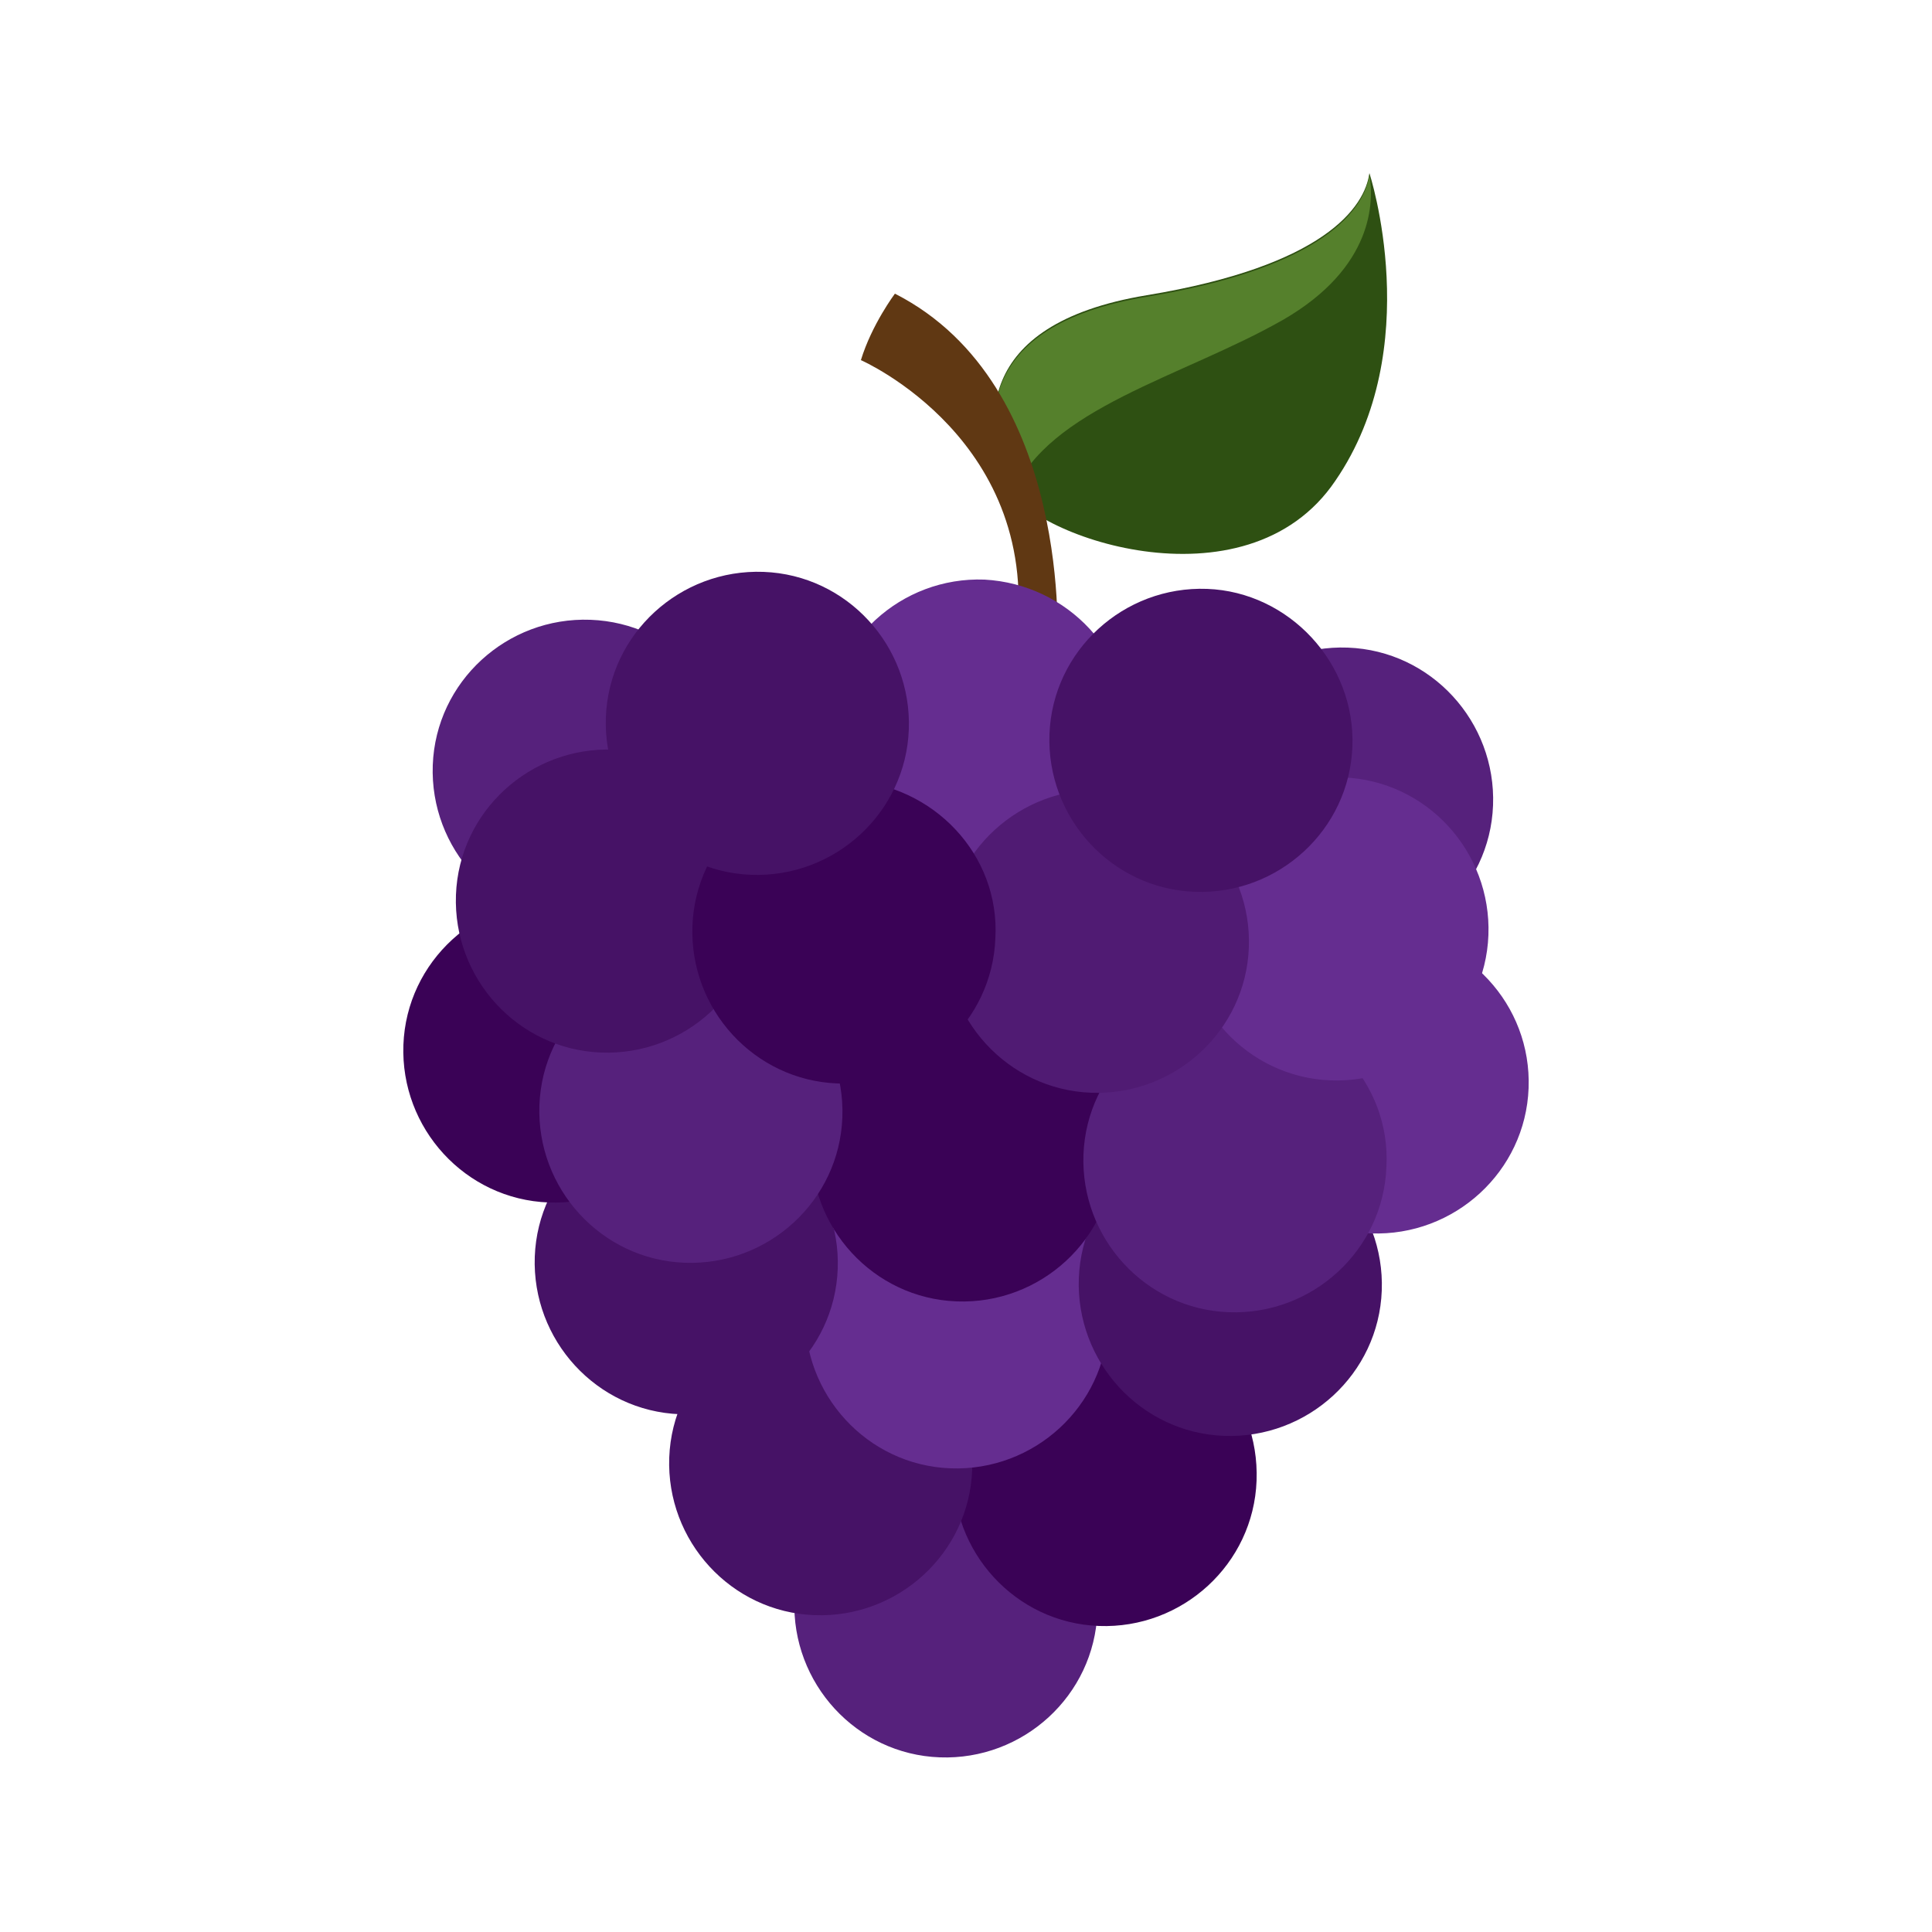 <svg xmlns="http://www.w3.org/2000/svg" xmlns:xlink="http://www.w3.org/1999/xlink" version="1.1" id="Layer_1" x="0px" y="0px" viewBox="0 0 125 125" style="enable-background:new 0 0 125 125;" xml:space="preserve">
<style type="text/css">
	.grapes01st0{fill:#2E5012;}
	.grapes01st1{fill:#55802C;}
	.grapes01st2{fill:#603813;}
	.grapes01st3{fill:#56217C;}
	.grapes01st4{fill:#3A0256;}
	.grapes01st5{fill:#461266;}
	.grapes01st6{fill:#652D90;}
	.grapes01st7{fill:#501B73;}
</style>
<g>
	<g>
		<g>
			<path class="grapes01st0" d="M88.6,11.2c-0.3,2.2-2.9,6-14.4,7.9c-11.5,1.9-10.4,8.7-9.1,12.2c1.2,3.3,15.5,8.4,21.3-0.2     C92.3,22.5,88.6,11.2,88.6,11.2z"/>
			<path class="grapes01st1" d="M83,20.7c5.9-3.4,5.9-7.7,5.6-9.4c-0.3,2.2-2.9,6-14.4,7.9c-11.5,1.9-10.4,8.7-9.1,12.2     c0.1,0.2,0.2,0.4,0.4,0.6C67.8,26.4,76.5,24.4,83,20.7z"/>
		</g>
	</g>
	<path class="grapes01st2" d="M68.4,42c0,0,1.1-17.1-10.5-23c0,0-1.5,2-2.2,4.3c0,0,11.9,5.2,10,18.4C65.7,41.8,66.9,42.6,68.4,42z"/>
	<path class="grapes01st3" d="M71,104.3c-0.2,5.4-4.8,9.6-10.2,9.4c-5.4-0.2-9.6-4.8-9.4-10.2c0.2-5.4,4.8-9.6,10.2-9.4   C67,94.4,71.2,98.9,71,104.3z"/>
	<path class="grapes01st4" d="M81.3,95.8c-0.2,5.4-4.8,9.6-10.2,9.4c-5.4-0.2-9.6-4.8-9.4-10.2c0.2-5.4,4.8-9.6,10.2-9.4   C77.3,85.8,81.5,90.3,81.3,95.8z"/>
	<path class="grapes01st5" d="M62.9,95.1c-0.2,5.4-4.8,9.6-10.2,9.4c-5.4-0.2-9.6-4.8-9.4-10.2c0.2-5.4,4.8-9.6,10.2-9.4   C58.9,85.1,63.1,89.6,62.9,95.1z"/>
	<path class="grapes01st6" d="M71.7,85.6c-0.2,5.4-4.8,9.6-10.2,9.4c-5.4-0.2-9.6-4.8-9.4-10.2c0.2-5.4,4.8-9.6,10.2-9.4   C67.7,75.6,71.9,80.1,71.7,85.6z"/>
	<g>
		<path class="grapes01st5" d="M54.2,82.1c-0.2,5.4-4.8,9.6-10.2,9.4c-5.4-0.2-9.6-4.8-9.4-10.2c0.2-5.4,4.8-9.6,10.2-9.4    C50.2,72.2,54.4,76.7,54.2,82.1z"/>
		<path class="grapes01st5" d="M89.4,83.5c-0.2,5.4-4.8,9.6-10.2,9.4c-5.4-0.2-9.6-4.8-9.4-10.2c0.2-5.4,4.8-9.6,10.2-9.4    C85.4,73.5,89.6,78.1,89.4,83.5z"/>
	</g>
	<g>
		<path class="grapes01st3" d="M47.6,50.3c-0.2,5.4-4.8,9.6-10.2,9.4c-5.4-0.2-9.6-4.8-9.4-10.2c0.2-5.4,4.8-9.6,10.2-9.4    C43.6,40.3,47.8,44.8,47.6,50.3z"/>
	</g>
	<g>
		<path class="grapes01st3" d="M96.6,52.1c-0.2,5.4-4.8,9.6-10.2,9.4c-5.4-0.2-9.6-4.8-9.4-10.2c0.2-5.4,4.8-9.6,10.2-9.4    C92.6,42.1,96.8,46.7,96.6,52.1z"/>
	</g>
	<path class="grapes01st6" d="M73.1,47.7c-0.2,5.4-4.8,9.6-10.2,9.4c-5.4-0.2-9.6-4.8-9.4-10.2c0.2-5.4,4.8-9.6,10.2-9.4   C69.1,37.8,73.3,42.3,73.1,47.7z"/>
	<g>
		<path class="grapes01st6" d="M98.9,70.4c-0.2,5.4-4.8,9.6-10.2,9.4c-5.4-0.2-9.6-4.8-9.4-10.2c0.2-5.4,4.8-9.6,10.2-9.4    C94.9,60.5,99.1,65,98.9,70.4z"/>
		<path class="grapes01st4" d="M45.7,68.4c-0.2,5.4-4.8,9.6-10.2,9.4c-5.4-0.2-9.6-4.8-9.4-10.2c0.2-5.4,4.8-9.6,10.2-9.4    C41.7,58.4,46,63,45.7,68.4z"/>
	</g>
	<path class="grapes01st4" d="M72.1,74.8c-0.2,5.4-4.8,9.6-10.2,9.4c-5.4-0.2-9.6-4.8-9.4-10.2c0.2-5.4,4.8-9.6,10.2-9.4   C68.1,64.8,72.3,69.4,72.1,74.8z"/>
	<g>
		<path class="grapes01st3" d="M89.7,75.5c-0.2,5.4-4.8,9.6-10.2,9.4c-5.4-0.2-9.6-4.8-9.4-10.2c0.2-5.4,4.8-9.6,10.2-9.4    C85.7,65.5,90,70.1,89.7,75.5z"/>
		<path class="grapes01st3" d="M54.5,72.3c-0.2,5.4-4.8,9.6-10.2,9.4c-5.4-0.2-9.6-4.8-9.4-10.2c0.2-5.4,4.8-9.6,10.2-9.4    C50.5,62.4,54.7,66.9,54.5,72.3z"/>
	</g>
	<g>
		<path class="grapes01st6" d="M96.3,60.5c-0.2,5.4-4.8,9.6-10.2,9.4c-5.4-0.2-9.6-4.8-9.4-10.2c0.2-5.4,4.8-9.6,10.2-9.4    C92.3,50.5,96.5,55.1,96.3,60.5z"/>
		<path class="grapes01st5" d="M49.1,58.7c-0.2,5.4-4.8,9.6-10.2,9.4c-5.4-0.2-9.6-4.8-9.4-10.2c0.2-5.4,4.8-9.6,10.2-9.4    C45,48.7,49.3,53.3,49.1,58.7z"/>
	</g>
	<path class="grapes01st7" d="M80.8,61.3c-0.2,5.4-4.8,9.6-10.2,9.4c-5.4-0.2-9.6-4.8-9.4-10.2c0.2-5.4,4.8-9.6,10.2-9.4   C76.8,51.4,81,55.9,80.8,61.3z"/>
	<path class="grapes01st4" d="M64.4,60.7c-0.2,5.4-4.8,9.6-10.2,9.4c-5.4-0.2-9.6-4.8-9.4-10.2c0.2-5.4,4.8-9.6,10.2-9.4   C60.4,50.8,64.7,55.3,64.4,60.7z"/>
	<g>
		<path class="grapes01st5" d="M87.5,48.3c-0.2,5.4-4.8,9.6-10.2,9.4c-5.4-0.2-9.6-4.8-9.4-10.2c0.2-5.4,4.8-9.6,10.2-9.4    C83.4,38.3,87.7,42.9,87.5,48.3z"/>
		<path class="grapes01st5" d="M58.8,47.2c-0.2,5.4-4.8,9.6-10.2,9.4c-5.4-0.2-9.6-4.8-9.4-10.2C39.4,41,44,36.8,49.4,37    C54.8,37.2,59,41.8,58.8,47.2z"/>
	</g>
</g>
</svg>